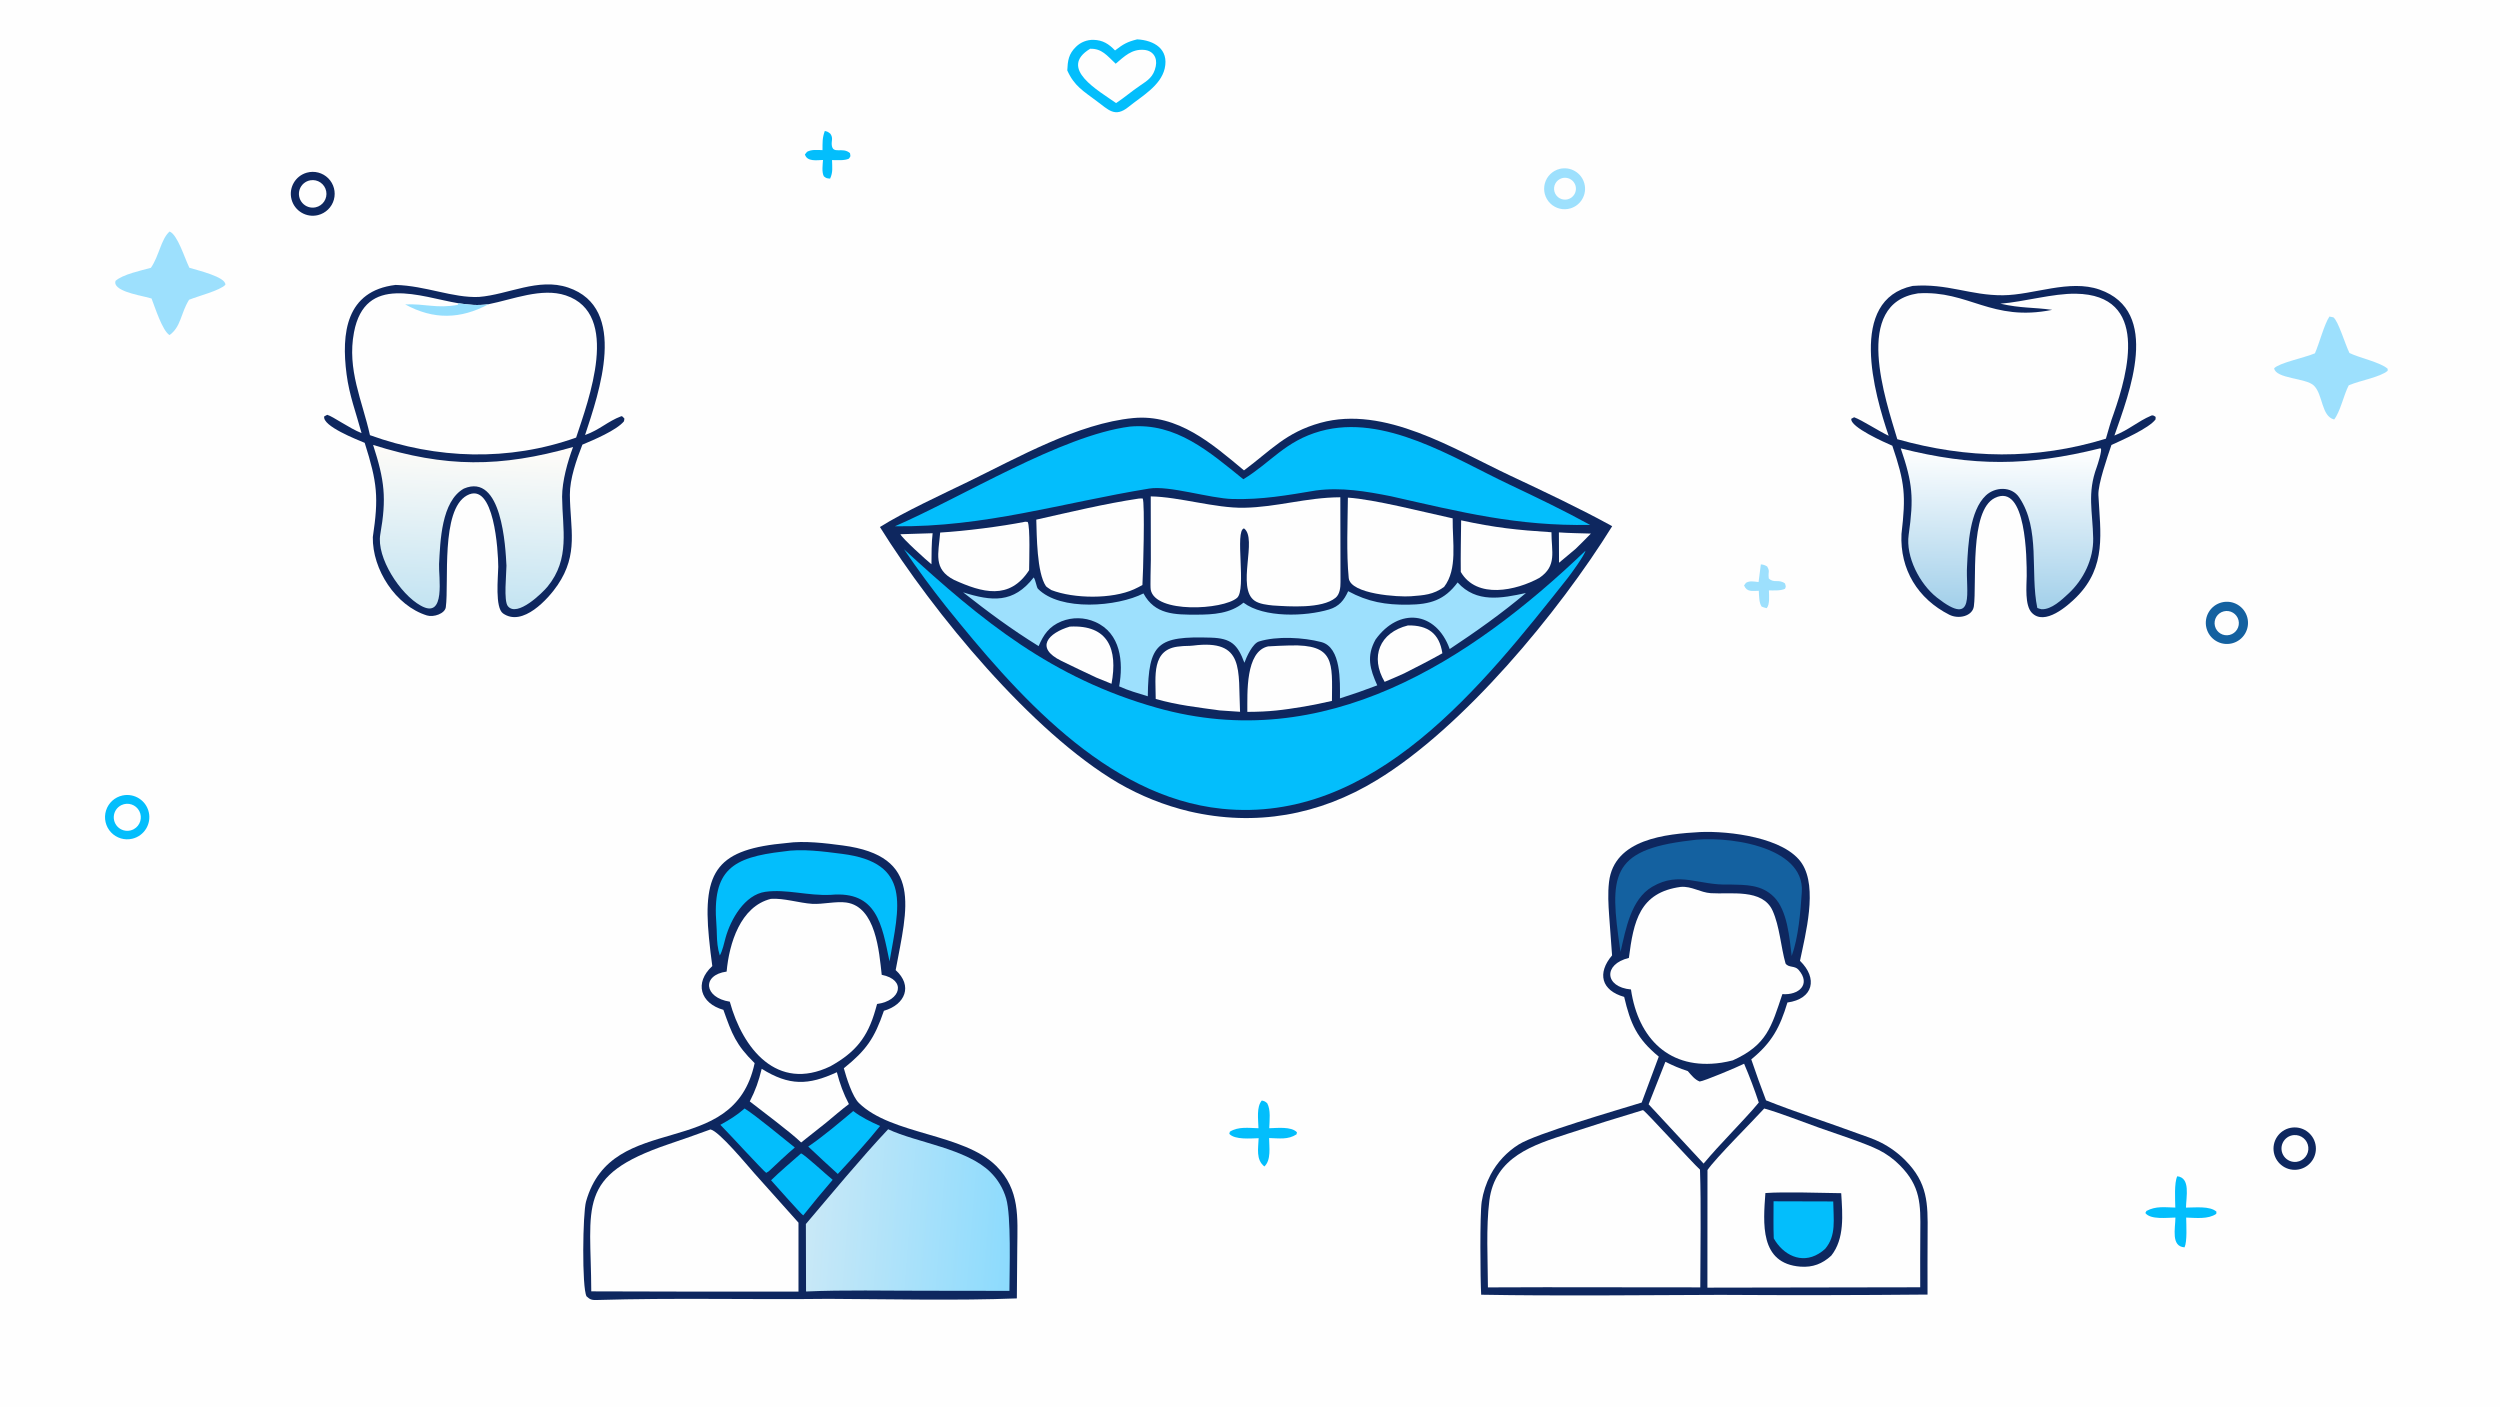 <svg version="1.1" xmlns="http://www.w3.org/2000/svg" style="display: block;" viewBox="0 0 2048 1152" width="1820" height="1024" preserveAspectRatio="none">
<defs>
	<linearGradient id="Gradient1" gradientUnits="userSpaceOnUse" x1="381.066" y1="496.481" x2="387.122" y2="365.357">
		<stop class="stop0" offset="0" stop-opacity="1" stop-color="rgb(196,228,242)"/>
		<stop class="stop1" offset="1" stop-opacity="1" stop-color="rgb(255,252,248)"/>
	</linearGradient>
	<linearGradient id="Gradient2" gradientUnits="userSpaceOnUse" x1="1637.73" y1="497.467" x2="1639.52" y2="367.899">
		<stop class="stop0" offset="0" stop-opacity="1" stop-color="rgb(163,208,234)"/>
		<stop class="stop1" offset="1" stop-opacity="1" stop-color="rgb(255,255,255)"/>
	</linearGradient>
	<linearGradient id="Gradient3" gradientUnits="userSpaceOnUse" x1="663.138" y1="988.466" x2="828.198" y2="1001.39">
		<stop class="stop0" offset="0" stop-opacity="1" stop-color="rgb(200,232,247)"/>
		<stop class="stop1" offset="1" stop-opacity="1" stop-color="rgb(141,219,253)"/>
	</linearGradient>
</defs>
<path transform="translate(0,0)" fill="rgb(254,254,254)" d="M 0 0 L 2048 0 L 2048 1152 L 0 1152 L 0 0 z"/>
<path transform="translate(0,0)" fill="rgb(14,39,95)" d="M 928.276 342.397 C 964.916 338.867 993.017 363.539 1019.07 385.25 C 1041.19 368.843 1053.18 354.205 1081.75 346.287 C 1134.13 331.774 1191.01 367.815 1237.04 389.464 C 1264.41 402.335 1294.61 416.557 1320.71 430.95 C 1277.02 501.375 1198.77 595.849 1127.89 638.891 C 1080.6 667.777 1028.33 677.12 974.168 664.498 C 953.826 659.609 934.299 651.804 916.192 641.325 C 845.26 599.757 764.494 501.692 720.835 431.632 C 740.53 419.245 771.995 404.799 793.305 394.436 C 833.875 374.708 883.245 346.683 928.276 342.397 z"/>
<path transform="translate(0,0)" fill="rgb(3,190,252)" d="M 1298.79 451.094 C 1298.22 454.55 1286.78 470.239 1284.13 473.587 C 1215.03 560.66 1125.59 675.233 1000.9 662.365 C 905.595 652.529 831.513 566.952 775.235 497.061 C 763.082 481.764 751.51 466.014 740.544 449.845 C 804.698 508.796 861.832 555.465 947.743 579.689 C 1085.05 618.404 1203.74 541.971 1298.79 451.094 z"/>
<path transform="translate(0,0)" fill="rgb(3,190,252)" d="M 925.639 349.365 C 963.406 345.978 990.678 370.01 1018.53 392.501 C 1040.89 379.017 1052.78 361.148 1081.76 353.104 C 1134.18 338.555 1190.44 375.018 1236.21 396.69 C 1258.81 407.391 1280.98 418.008 1302.62 429.895 C 1242.52 430.997 1197.18 419.461 1139.33 406.403 C 1119.17 402.397 1098.83 398.945 1078.1 401.683 C 1054.19 405.688 1033.91 409.305 1009.76 408.698 C 991.07 408.228 957.847 397.455 941.362 400.147 C 870.146 411.779 806.538 431.923 733.085 431.02 C 787.982 407.271 869.439 356.598 925.639 349.365 z"/>
<path transform="translate(0,0)" fill="rgb(157,224,253)" d="M 846.795 472.923 C 848.339 474.722 849.106 481.018 850.265 482.195 C 868.606 500.831 915.383 496.912 936.735 486.012 C 946.016 503.385 962.301 503.453 980.336 503.411 C 993.865 503.38 1007.89 502.535 1018.67 493.589 C 1035.33 506.116 1069.29 505 1088.77 499.162 C 1097.05 496.679 1100.99 491.685 1104.42 484.17 C 1120.68 493.002 1135.19 495.455 1153.54 495.247 C 1171.52 495.044 1183.22 491.645 1194.08 477.024 C 1209.48 494.097 1230.07 490.002 1250.06 485.671 C 1230.7 502.059 1208.74 517.58 1187.6 531.569 C 1176.37 500.281 1145.79 497.404 1126.87 523.766 C 1119.2 537.514 1122.26 547.973 1128.25 561.306 C 1118.17 565.167 1107.98 568.726 1097.69 571.975 C 1097.75 558.446 1098.85 530.14 1082.39 525.846 C 1067.72 522.02 1046 520.797 1031.36 525.372 C 1026.08 527.022 1021.13 538.026 1019.41 542.813 C 1013.81 527.771 1008.5 522.742 992.029 522.232 C 948.105 520.872 940.808 526.643 940.276 570.247 C 932.395 567.824 924.285 565.561 916.805 562.124 C 920.403 542.22 918.193 518.554 897.169 509.353 C 888.382 505.483 878.405 505.322 869.496 508.905 C 859.379 513.077 854.893 519.719 850.842 529.169 C 828.239 515.181 809.792 501.437 788.977 485.124 C 812.474 492.529 830.213 494.325 846.795 472.923 z"/>
<path transform="translate(0,0)" fill="rgb(254,254,254)" d="M 942.688 406.544 C 965.94 406.912 995.438 416.258 1019.01 415.853 C 1046.26 415.384 1069.75 407.443 1098 407.261 L 1098.14 476.625 C 1098.16 481.066 1097.64 486.7 1094.04 489.632 C 1082.88 498.735 1055.79 496.708 1042.75 495.887 C 1038.06 495.397 1031.73 494.716 1027.81 492.008 C 1012.59 481.493 1030.45 441.002 1019.09 432.763 C 1011.24 434.576 1021.35 482.822 1013.38 489.665 C 1001.91 499.498 946.378 502.63 942.671 482.94 C 942.181 480.336 942.764 462.426 942.778 458.26 L 942.688 406.544 z"/>
<path transform="translate(0,0)" fill="rgb(254,254,254)" d="M 932.71 408.365 C 933.444 408.206 935.218 408.257 936.062 408.25 C 938.046 410.71 936.465 471.435 935.865 479.148 C 933.617 480.396 931.323 481.56 928.989 482.638 C 910.981 490.77 879.815 490.41 861.289 483.276 C 860.517 482.795 857.243 480.668 856.882 480.143 C 849.311 469.156 849.344 438.349 848.922 425.594 C 876.492 419.421 904.801 412.559 932.71 408.365 z"/>
<path transform="translate(0,0)" fill="rgb(254,254,254)" d="M 1104.19 407.561 C 1125.8 408.922 1167.17 419.62 1190.03 424.549 C 1189.79 444.16 1194.2 466.107 1182.98 480.708 C 1173.97 487.127 1166.66 487.489 1155.77 488.342 C 1146.06 489.102 1106.19 486.742 1104.88 473.38 C 1102.88 453.139 1104 428.546 1104.19 407.561 z"/>
<path transform="translate(0,0)" fill="rgb(254,254,254)" d="M 1196.97 426.163 C 1224.91 432.21 1242.76 434.109 1270.96 435.916 C 1270.92 451.909 1275.67 463.401 1261.06 473.289 C 1242.1 483.692 1209.77 490.924 1196.68 468.413 C 1196.49 454.596 1196.84 440.037 1196.97 426.163 z"/>
<path transform="translate(0,0)" fill="rgb(254,254,254)" d="M 839.865 427.303 L 841.864 427.454 C 844.061 431.091 843.098 460.898 843.043 466.992 C 826.94 491.845 804.523 485.311 781.656 474.983 C 764.169 466.036 768.842 453.594 770.189 436.163 C 790.584 434.955 819.985 431.228 839.865 427.303 z"/>
<path transform="translate(0,0)" fill="rgb(254,254,254)" d="M 1038.83 529.386 C 1044.77 529.031 1050.72 528.774 1056.67 528.615 C 1093.75 527.57 1091.34 542.58 1091.13 574.039 C 1083.27 575.877 1076.2 577.267 1068.25 578.688 C 1050.32 581.619 1040.27 582.954 1021.81 583.029 C 1021.93 567.927 1020.09 533.517 1038.83 529.386 z"/>
<path transform="translate(0,0)" fill="rgb(254,254,254)" d="M 966.66 529.393 C 970.043 528.873 974.013 529.164 977.31 528.745 C 1020.07 523.314 1014.16 548.745 1015.85 582.96 L 999.203 581.828 C 981.011 579.287 964.553 577.524 946.766 572.431 C 946.75 554.107 942.826 531.141 966.66 529.393 z"/>
<path transform="translate(0,0)" fill="rgb(254,254,254)" d="M 876.365 513.193 C 908.01 511.517 915.832 531.782 910.554 560.003 L 898.124 554.95 C 888.562 550.492 878.996 545.913 869.53 541.288 C 847.338 530.445 858.902 518.399 876.365 513.193 z"/>
<path transform="translate(0,0)" fill="rgb(254,254,254)" d="M 1153.4 512.228 C 1169.7 511.981 1179.16 518.773 1181.59 535.044 C 1171.13 540.925 1160.97 546.094 1150.28 551.511 C 1145.2 553.9 1139.5 556.205 1134.3 558.435 C 1122.2 537.912 1130.1 518.039 1153.4 512.228 z"/>
<path transform="translate(0,0)" fill="rgb(254,254,254)" d="M 737.629 437.532 L 764 436.709 C 763.044 444.751 763.154 453.942 763.053 462.133 C 759.542 459.409 738.664 440.541 737.629 437.532 z"/>
<path transform="translate(0,0)" fill="rgb(254,254,254)" d="M 1277.05 436.038 C 1285.46 436.636 1294.75 436.74 1303.25 436.998 C 1299.33 441.154 1294.87 445.423 1290.8 449.478 L 1277.16 460.889 L 1277.05 436.038 z"/>
<path transform="translate(0,0)" fill="rgb(14,39,95)" d="M 1392.75 681.449 C 1416.34 680.418 1462.41 685.814 1476.26 707.386 C 1489.09 727.36 1479.07 764.994 1474.55 786.914 C 1489.36 801.326 1485.46 818.182 1464.26 821.057 C 1458.09 841.529 1451.52 853.875 1434.64 867.615 C 1438.44 878.886 1442.48 890.079 1446.74 901.186 C 1471.23 910.952 1496.68 919.012 1521.44 928.138 C 1527.85 930.501 1534.58 932.563 1540.68 935.667 C 1548.13 939.415 1554.92 944.347 1560.79 950.269 C 1579.2 968.832 1579.34 985.441 1579.1 1009.69 C 1578.93 1026.41 1579.07 1043.5 1579.04 1060.25 C 1522.49 1060.78 1465.93 1060.86 1409.38 1060.5 C 1345.19 1060.7 1277.35 1061.51 1213.38 1060.38 C 1212.65 1048.35 1212.23 994.46 1213.82 984.17 C 1215.01 976.462 1217.47 969.002 1221.09 962.093 C 1226.47 951.928 1234.45 943.368 1244.21 937.282 C 1258.35 928.42 1324.21 909.377 1344.85 902.997 L 1358.87 865.369 C 1340.93 850.65 1335.64 838.375 1330.52 816.461 C 1311.78 811.197 1308.21 797.038 1320.61 782.464 L 1318.23 750.138 C 1317.58 740.79 1317.03 731.73 1318.11 722.397 C 1322.21 686.974 1364.88 683.036 1392.75 681.449 z"/>
<path transform="translate(0,0)" fill="rgb(254,254,254)" d="M 1445.25 907.866 C 1456.61 910.916 1477.89 919.236 1489.95 923.508 C 1502.8 928.058 1528.17 936.307 1539.04 941.795 C 1545.41 944.994 1551.22 949.206 1556.24 954.266 C 1573.44 971.458 1573.37 986.298 1573.12 1008.86 C 1572.95 1023.85 1573.05 1039.26 1573.04 1054.28 L 1525.7 1054.36 L 1398.71 1054.58 L 1398.77 958.247 C 1405.39 948.546 1435.43 918.657 1445.25 907.866 z"/>
<path transform="translate(0,0)" fill="rgb(14,39,95)" d="M 1446.21 977.103 C 1462.55 975.95 1491.32 977.019 1508.32 977.221 C 1509.43 995.084 1511.19 1014.49 1500.16 1028.38 C 1492.89 1035.08 1484.93 1038.13 1474.99 1037.39 C 1441.22 1034.9 1444.48 1001.52 1446.21 977.103 z"/>
<path transform="translate(0,0)" fill="rgb(3,190,252)" d="M 1452.91 983.855 L 1501.79 983.988 C 1501.92 998.596 1504.51 1011.87 1495.14 1022.84 C 1493.52 1024.33 1491.74 1025.66 1489.85 1026.79 C 1475.51 1035.47 1460.66 1027.67 1453.06 1014.22 C 1452.66 1004.66 1452.92 993.529 1452.91 983.855 z"/>
<path transform="translate(0,0)" fill="rgb(254,254,254)" d="M 1345.94 909.169 C 1348.31 910.293 1385.89 951.803 1392.64 957.945 C 1393.64 988.805 1392.91 1023.34 1392.87 1054.36 L 1265.75 1054.24 L 1218.91 1054.38 C 1218.83 1031.61 1217.29 1005.45 1220.09 983.226 C 1224.62 947.324 1256.3 937.658 1284.27 928.526 C 1304.74 921.802 1325.3 915.35 1345.94 909.169 z"/>
<path transform="translate(0,0)" fill="rgb(254,254,254)" d="M 1376.93 726.359 C 1385.88 725.679 1392.74 730.906 1401.48 731.513 C 1417.65 732.581 1443.84 727.557 1452.1 745.819 C 1457.9 758.64 1458.85 775.468 1462.71 789.083 C 1465.19 792.732 1470.27 790.708 1473.32 794.199 C 1483.86 806.233 1473.49 815.236 1460.12 814.178 C 1451.16 840.92 1447.48 855.832 1419.49 868.454 C 1416.41 869.238 1413.3 869.879 1410.16 870.375 C 1367.77 876.657 1342 850.719 1336.09 810.374 C 1314.42 808.46 1313.19 789.643 1334.38 784.541 C 1338.24 754.609 1343.04 730.903 1376.93 726.359 z"/>
<path transform="translate(0,0)" fill="rgb(20,97,160)" d="M 1384.14 688.406 C 1411.9 683.944 1478.62 692.085 1476.05 730.577 C 1474.97 746.82 1473.31 767.676 1467.75 782.987 C 1465.95 768.018 1464.22 745.832 1453.38 734.769 C 1443.07 724.238 1430.12 724.754 1416.69 724.405 C 1391.51 725.487 1376.02 713.093 1353.5 726.27 C 1336 736.511 1331.84 761.087 1327.53 779.623 C 1327.39 778.782 1327.26 777.94 1327.14 777.095 C 1318.56 717.633 1318.68 696.109 1384.14 688.406 z"/>
<path transform="translate(0,0)" fill="rgb(254,254,254)" d="M 1364.28 869.619 C 1371.36 873.053 1375.21 874.768 1382.66 877.242 C 1385.53 880.529 1388.35 884.222 1392.37 885.761 C 1395.79 885.536 1423.49 873.88 1428.77 871.194 C 1433.23 881.61 1437.25 892.216 1440.8 902.98 C 1435.43 909.767 1423.24 922.386 1417.03 929.173 C 1409.39 937.262 1402.79 944.415 1395.59 952.978 L 1350.55 904.429 C 1355.06 892.798 1359.63 881.194 1364.28 869.619 z"/>
<path transform="translate(0,0)" fill="rgb(14,39,95)" d="M 644.563 690.41 C 658.892 688.394 676.054 690.539 690.347 692.424 C 756.549 701.152 743.175 743.459 733.735 794.508 C 747.886 807.33 741.673 822.771 724.093 827.841 C 716.372 850.435 709.717 860.018 691.261 874.911 C 693.447 882.795 698.186 898.053 703.657 903.399 C 730.415 929.542 789.294 928.112 816.17 954.978 C 835.779 974.579 833.522 997.257 833.348 1022.08 L 833.002 1063.39 C 784.791 1065.3 727.726 1063.97 678.778 1063.76 C 615.643 1064.51 552.127 1062.82 489.119 1064.7 C 485.098 1064.82 483.483 1064.54 480.493 1061.7 C 476.574 1054.41 477.381 993.719 480.063 984.144 C 501.341 908.18 600.871 951.981 618.197 870.727 C 602.924 855.692 599.657 847.017 592.605 827.059 C 573.685 821.728 568.573 804.902 583.516 791.212 C 582.458 783.558 581.547 775.885 580.786 768.196 C 575.308 712.328 588.181 695.44 644.563 690.41 z"/>
<path transform="translate(0,0)" fill="rgb(254,254,254)" d="M 582.008 925.014 C 588.967 926.225 612.312 954.582 617.928 960.884 C 629.845 974.254 642.207 987.955 654.118 1001.36 L 654.117 1057.83 L 556.602 1057.8 L 484.369 1057.62 C 484.15 987.12 471.64 962.964 547.493 937.159 C 559.05 933.259 570.556 929.21 582.008 925.014 z"/>
<path transform="translate(0,0)" fill="url(#Gradient3)" d="M 727.569 924.849 C 750.868 935.847 791.704 940.597 811.346 960.003 C 817.414 965.966 821.852 973.385 824.236 981.552 C 828.47 996.003 826.962 1040.12 826.911 1057.22 L 757.75 1057.12 C 726.349 1057.17 691.334 1056.32 660.312 1057.74 L 660.174 1002.46 C 681.316 977.618 705.443 948.355 727.569 924.849 z"/>
<path transform="translate(0,0)" fill="rgb(254,254,254)" d="M 631.564 736.152 C 642.139 735.449 654.793 739.559 665.239 740.24 C 673.93 740.783 684.883 737.965 693.335 739.174 C 717.512 742.634 720.194 779.401 722.303 798.379 C 742.755 802.403 738.104 819.693 718.503 822.263 L 717.215 826.827 C 710.753 849.723 700.741 861.872 680.207 873.313 C 636.509 894.356 608.364 858.74 597.847 820.376 C 576.689 817.145 574.664 798.534 595.253 795.723 C 597.336 772.778 606.459 742.353 631.564 736.152 z"/>
<path transform="translate(0,0)" fill="rgb(3,190,252)" d="M 641.603 697.389 C 656.719 694.842 674.72 697.401 689.803 699.303 C 747.307 706.554 736.526 742.388 728.694 787.415 C 722.444 757.133 718.42 729.515 680.655 732.87 C 661.645 733.807 644.236 727.966 626.953 730.396 C 609.948 732.787 598.618 752.999 594.445 767.821 C 593.349 771.715 591.823 779.045 589.651 782.543 C 588.766 779.705 588.145 776.791 587.796 773.839 C 587.091 768.29 587.318 762.522 586.877 757.115 C 583.23 712.433 599.923 702.155 641.603 697.389 z"/>
<path transform="translate(0,0)" fill="rgb(254,254,254)" d="M 623.981 875.354 C 646.594 889.368 662.074 888.997 685.548 878.148 C 688.105 887.791 690.835 895.447 695.432 904.234 C 689.563 908.593 682.427 914.811 676.663 919.553 L 656.302 935.691 C 647.904 927.508 624.312 909.984 614.225 902.069 C 618.998 892.693 621.52 885.489 623.981 875.354 z"/>
<path transform="translate(0,0)" fill="rgb(3,190,252)" d="M 609.994 907.847 C 620.558 914.613 640.355 931.358 651.115 939.812 C 643.79 946.064 636.847 952.67 629.824 959.255 L 627.686 960.564 C 626.015 959.786 595.936 927.027 590.112 921.228 C 597.805 916.955 603.357 913.634 609.994 907.847 z"/>
<path transform="translate(0,0)" fill="rgb(3,190,252)" d="M 698.979 909.937 C 705.482 915.06 713.463 918.803 720.946 922.201 C 710.912 934.755 697.331 949.651 686.325 961.473 C 678.197 954.222 670.088 946.478 662.101 939.036 C 674.485 930.614 687.444 919.558 698.979 909.937 z"/>
<path transform="translate(0,0)" fill="rgb(3,190,252)" d="M 656.226 944.637 C 659.034 945.48 677.373 962.494 682.129 966.284 C 673.896 975.827 665.859 985.538 658.021 995.409 C 656.683 994.921 634.59 969.875 631.658 966.657 C 638.451 959.916 648.793 951.23 656.226 944.637 z"/>
<path transform="translate(0,0)" fill="rgb(14,39,95)" d="M 1566.8 234.174 C 1595.28 231.913 1613.94 242.015 1640.8 241.822 C 1665.91 241.611 1695.21 228.503 1719.97 237.176 C 1770.91 255.014 1744.08 322.307 1732.13 356.71 C 1744.15 352 1750.94 345.275 1762.23 340.425 C 1763.84 339.735 1764.75 340.697 1765.89 341.454 L 1765.84 343.463 C 1760.74 350.639 1737.95 360.69 1729.69 364.433 C 1726.41 374.23 1718.56 396.566 1719.01 405.527 C 1720.59 436.325 1725.87 463.932 1701.28 488.761 C 1694 496.119 1674.9 512.949 1664.38 501.763 C 1658.63 495.64 1660.14 480.038 1660.28 471.75 C 1660.31 458.196 1660.08 395.112 1634.2 407.807 C 1613.09 418.164 1619.51 478.108 1616.99 496.55 C 1615.89 504.601 1604.62 507.392 1596.87 503.468 C 1571.1 490.417 1556.35 466.468 1557.69 437.309 C 1561.39 405.721 1560.52 395.479 1550.19 365.047 C 1544.61 362.627 1515.31 349.772 1516.6 342.959 L 1518.9 341.73 C 1525.43 344.124 1538.54 352.775 1547.19 356.908 C 1535.59 322.708 1513.37 245.63 1566.8 234.174 z"/>
<path transform="translate(0,0)" fill="rgb(254,254,254)" d="M 1571.21 240.268 C 1612.86 237.58 1631.21 263.829 1681.17 253.774 C 1665.48 251.55 1656.08 252.629 1638.69 248.723 C 1658.46 247.142 1681.66 240.27 1700.51 240.552 C 1760.92 241.458 1743.34 305.061 1731.53 338.758 C 1729.08 345.228 1727.11 352.613 1725.15 359.295 C 1667.75 376.886 1611.64 375.838 1554.28 359.724 C 1544.75 327.626 1517.13 248.459 1571.21 240.268 z"/>
<path transform="translate(0,0)" fill="url(#Gradient2)" d="M 1720.31 367.213 L 1721.03 367.332 C 1722.11 368.998 1718.38 380.603 1717.67 382.524 C 1709.67 404.09 1714.33 419.008 1714.74 440.868 C 1715.06 457.813 1706.88 474.729 1694.4 486.243 C 1689.1 491.129 1680.67 499.298 1672.53 498.968 C 1671.88 498.941 1668.99 498.034 1668.96 497.91 C 1662.91 468.759 1671.75 433.436 1654.1 407.341 C 1647.78 398.004 1634.32 398.687 1626.78 405.818 C 1613.59 418.291 1612.25 446.348 1611.44 463.133 C 1609.98 483.798 1619.24 514.863 1586.78 489.447 C 1572.64 478.372 1561.02 455.954 1563.58 438.007 C 1567.87 407.892 1566.88 395.757 1557.09 367.216 C 1616.45 382.203 1661.2 381.912 1720.31 367.213 z"/>
<path transform="translate(0,0)" fill="rgb(14,39,95)" d="M 324.035 233.362 C 348.725 234.013 370.843 244.121 392.308 243.199 C 416.336 241.311 440.928 227.256 465.41 235.501 C 515.122 252.244 490.602 321.897 479.283 356.291 C 491.332 351.996 497.745 345.12 508.795 340.953 C 509.832 340.562 510.547 341.82 511.532 342.873 L 511.159 345.037 C 505.13 352.417 486.003 360.433 477.095 364.164 C 472.292 376.455 466.743 392.091 466.84 405.23 C 467.07 433.012 474.134 453.543 456.832 479.126 C 449.113 490.54 428.121 513.703 412.069 502.384 C 405.381 497.667 408.036 472.837 408.18 464.25 C 408.123 451.577 404.868 393.42 382.462 405.8 C 360.915 417.705 367.914 477.073 365.205 497.282 C 364.494 502.583 355.206 505.747 349.759 504.061 C 324.074 496.111 304.956 466.269 305.414 439.883 C 310.268 407.343 309.172 395.524 298.765 362.692 C 292.416 360.007 263.829 348.944 265.602 341.021 L 268.082 339.73 C 272.778 341.039 286.099 350.738 296.184 354.716 C 291.686 338.103 286.188 323.952 283.919 306.548 C 279.557 273.082 283.309 238.247 324.035 233.362 z"/>
<path transform="translate(0,0)" fill="rgb(254,254,254)" d="M 400.299 249.143 C 420.084 245.226 443.781 235.364 463.508 241.946 C 508.903 257.093 481.973 327.896 471.96 358.389 C 416.917 377.991 357.661 376.148 303.068 356.398 C 296.732 327.923 284.171 302.784 289.992 272.166 C 299.145 224.023 344.317 243.148 375.64 248.399 C 384.983 249.653 390.706 250.399 400.299 249.143 z"/>
<path transform="translate(0,0)" fill="rgb(148,222,253)" d="M 375.64 248.399 C 384.983 249.653 390.706 250.399 400.299 249.143 C 377.205 261.467 355.257 262.036 331.918 249.314 C 347.991 248.548 357.796 252.903 375.01 249.666 L 375.64 248.399 z"/>
<path transform="translate(0,0)" fill="url(#Gradient1)" d="M 305.641 364.396 C 364.984 383.092 409.85 382.973 469.458 366.12 C 464.954 378.098 460.518 394.082 460.466 406.844 C 460.697 433.422 467.297 457.502 448.541 480.467 C 444.498 485.417 423.649 505.931 416.028 496.423 C 412.489 492.008 414.848 470.483 414.893 463.315 C 414.117 448.184 411.217 386.919 380.008 400.156 C 361.514 410.571 360.69 443.263 359.68 461.973 C 359.158 471.643 365.624 507.912 344.585 495.962 C 327.858 486.675 308.202 456.568 311.54 437.588 C 316.729 408.074 315.122 393.643 305.641 364.396 z"/>
<path transform="translate(0,0)" fill="rgb(3,190,252)" d="M 931.578 32.231 C 945.571 33.01 957.683 40.2 954.133 56.106 C 950.729 70.436 935.212 78.834 924.534 87.514 C 913.313 96.636 908.063 89.838 898.628 82.955 C 887.448 74.524 880.04 70.493 874.311 57.672 C 874.7 49.644 875.355 44.212 881.486 38.286 C 885.313 34.534 890.498 32.496 895.855 32.639 C 903.495 32.832 908.386 36.045 913.439 41.319 C 920.164 36.169 923.371 34.254 931.578 32.231 z"/>
<path transform="translate(0,0)" fill="rgb(254,254,254)" d="M 893.06 39.932 C 902.705 39.654 906.881 45.575 913.969 52.188 C 921.058 46.21 927.032 40.066 937.102 40.842 C 944.527 41.415 948.269 47.102 946.802 54.274 C 945.029 62.945 940.354 65.774 933.513 70.398 C 927.076 74.747 921.335 79.766 914.304 84.427 C 900.156 74.353 866.501 55.93 893.06 39.932 z"/>
<path transform="translate(0,0)" fill="rgb(157,224,253)" d="M 138.939 189.608 C 145.504 192.308 151.045 210.896 155.123 219.294 C 161.071 221.198 185.439 226.795 184.599 233.287 C 179.962 238.044 162.868 242.287 154.887 245.506 C 147.929 256.689 148.368 267.63 138.889 274.428 C 132.987 270.896 127.021 251.753 124.139 244.462 L 119.514 243.267 C 113.37 241.672 91.821 237.99 94.674 230.004 C 100.539 224.751 115.426 221.588 123.611 219.335 C 130.41 209.48 131.902 195.736 138.939 189.608 z"/>
<path transform="translate(0,0)" fill="rgb(157,224,253)" d="M 1908.27 259.255 L 1911.48 259.884 C 1915.5 262.787 1921.06 281.759 1924.67 289.095 C 1932.86 293.192 1950.17 296.661 1956.02 302.072 L 1955.95 303.726 C 1949.51 308.982 1933.73 311.573 1925.01 315.225 L 1924.06 315.63 C 1920.02 323.353 1917.12 337.301 1912.16 343.559 C 1901.54 340.963 1903.1 323.264 1895.56 315.814 C 1889.11 309.45 1864.4 310.31 1862.97 301.634 C 1867.36 297.054 1887.59 293.097 1896.39 289.362 C 1900.07 281.035 1904.04 265.479 1908.27 259.255 z"/>
<path transform="translate(0,0)" fill="rgb(3,190,252)" d="M 100.442 651.483 C 110.141 649.44 119.686 655.552 121.889 665.216 C 124.092 674.879 118.138 684.524 108.512 686.886 C 102.143 688.45 95.425 686.456 90.938 681.672 C 86.452 676.887 84.895 670.055 86.864 663.799 C 88.834 657.542 94.024 652.835 100.442 651.483 z"/>
<path transform="translate(0,0)" fill="rgb(254,254,254)" d="M 99.439 659.402 C 104.848 656.777 111.364 658.944 114.123 664.286 C 116.882 669.628 114.879 676.195 109.607 679.087 C 106.078 681.024 101.777 680.894 98.371 678.749 C 94.965 676.603 92.99 672.78 93.212 668.761 C 93.434 664.742 95.817 661.159 99.439 659.402 z"/>
<path transform="translate(0,0)" fill="rgb(14,39,95)" d="M 251.356 141.418 C 257.601 139.669 264.305 141.421 268.896 146.003 C 273.486 150.585 275.252 157.285 273.515 163.534 C 271.779 169.783 266.809 174.611 260.513 176.167 C 250.982 178.523 241.326 172.794 238.824 163.301 C 236.323 153.808 241.902 144.065 251.356 141.418 z"/>
<path transform="translate(0,0)" fill="rgb(254,254,254)" d="M 254.202 147.67 C 260.259 146.606 266.052 150.59 267.225 156.627 C 268.398 162.664 264.518 168.528 258.503 169.809 C 254.515 170.658 250.379 169.289 247.686 166.227 C 244.992 163.166 244.161 158.889 245.512 155.041 C 246.863 151.194 250.186 148.375 254.202 147.67 z"/>
<path transform="translate(0,0)" fill="rgb(14,39,95)" d="M 1878.05 923.452 C 1887.6 922.472 1896.14 929.44 1897.1 939 C 1898.05 948.561 1891.06 957.079 1881.5 958.009 C 1871.97 958.935 1863.49 951.976 1862.54 942.451 C 1861.59 932.926 1868.52 924.428 1878.05 923.452 z"/>
<path transform="translate(0,0)" fill="rgb(254,254,254)" d="M 1879.17 929.631 C 1885.12 929.177 1890.35 933.539 1890.96 939.471 C 1891.58 945.404 1887.37 950.751 1881.46 951.535 C 1877.48 952.061 1873.54 950.388 1871.15 947.165 C 1868.77 943.942 1868.32 939.679 1869.99 936.033 C 1871.66 932.388 1875.17 929.936 1879.17 929.631 z"/>
<path transform="translate(0,0)" fill="rgb(20,97,160)" d="M 1820.06 493.365 C 1829.32 491.03 1838.72 496.648 1841.05 505.911 C 1843.38 515.175 1837.76 524.573 1828.5 526.899 C 1819.24 529.224 1809.85 523.606 1807.52 514.349 C 1805.19 505.092 1810.8 495.698 1820.06 493.365 z"/>
<path transform="translate(0,0)" fill="rgb(254,254,254)" d="M 1821.76 500.683 C 1827.1 499.375 1832.48 502.637 1833.79 507.97 C 1835.1 513.304 1831.84 518.691 1826.51 520.005 C 1821.17 521.321 1815.78 518.058 1814.47 512.721 C 1813.16 507.383 1816.42 501.992 1821.76 500.683 z"/>
<path transform="translate(0,0)" fill="rgb(3,190,252)" d="M 1783.62 963.352 C 1794.59 964.651 1790.91 979.96 1790.76 989.035 C 1798.01 989.029 1810.5 987.507 1815.73 992.383 L 1815.54 994.162 C 1808.81 998.745 1799.03 997.422 1790.91 997.195 C 1791.01 1003.19 1791.84 1016.73 1789.58 1021.57 C 1778.36 1020.87 1782 1006.26 1782.11 997.187 C 1775.76 997.214 1761.69 999.169 1757.48 993.449 L 1758.39 991.74 C 1766.29 987.632 1773.05 988.779 1782.01 989.008 C 1781.89 982.632 1781.01 968.652 1783.62 963.352 z"/>
<path transform="translate(0,0)" fill="rgb(157,224,253)" d="M 1277.8 138.305 C 1286.63 136.181 1295.55 141.481 1297.91 150.257 C 1300.27 159.033 1295.2 168.089 1286.49 170.677 C 1280.65 172.412 1274.33 170.84 1269.98 166.571 C 1265.63 162.302 1263.94 156.008 1265.56 150.134 C 1267.19 144.26 1271.87 139.731 1277.8 138.305 z"/>
<path transform="translate(0,0)" fill="rgb(254,254,254)" d="M 1277.86 146.629 C 1280.71 145.121 1284.15 145.265 1286.87 147.004 C 1289.59 148.743 1291.16 151.809 1290.99 155.031 C 1290.81 158.253 1288.92 161.133 1286.03 162.57 C 1281.64 164.755 1276.31 163.002 1274.07 158.637 C 1271.83 154.273 1273.52 148.92 1277.86 146.629 z"/>
<path transform="translate(0,0)" fill="rgb(3,190,252)" d="M 1033.67 901.315 C 1036.09 901.898 1036.16 901.937 1038.09 903.55 C 1041.1 908.887 1040 917.703 1039.76 924.024 C 1046.21 923.883 1057.84 922.415 1062.46 927.334 L 1062.12 929.025 C 1055.18 933.567 1048.03 932.274 1039.64 932.056 C 1039.71 939.481 1041.47 950.053 1035.78 955.34 C 1028.71 949.716 1030.78 940.67 1031.08 932.189 C 1024.56 932.302 1011.62 933.661 1007.04 928.614 L 1007.5 926.847 C 1014.45 922.547 1022.74 923.791 1030.94 924.028 C 1030.76 916.627 1029.18 906.615 1033.67 901.315 z"/>
<path transform="translate(0,0)" fill="rgb(3,190,252)" d="M 675.682 107.257 C 678.141 107.877 678.212 107.944 680.237 109.529 C 682.693 113.066 681.042 115.287 681.362 118.61 C 682.157 126.88 690.053 119.946 696.313 125.412 C 696.748 128.616 697.053 127.427 695.45 129.93 C 691.779 131.654 685.853 131.135 681.608 131.094 C 681.703 137.015 682.487 141.018 680.017 146.291 C 677.221 146.016 676.993 146.107 674.898 144.41 C 673.059 140.995 673.947 135.135 674.198 131.016 C 669.031 131.173 661.166 132.569 659.385 126.485 L 661.144 124.338 C 664.778 122.269 669.52 122.854 673.797 122.956 C 673.858 116.712 673.541 113.124 675.682 107.257 z"/>
<path transform="translate(0,0)" fill="rgb(157,224,253)" d="M 1442.48 462.208 C 1445.15 462.569 1445.26 462.643 1447.66 463.928 C 1450.15 468.508 1448.3 467.517 1448.99 473.729 C 1453.37 478.012 1456.77 473.924 1462.28 477.841 C 1463 480.71 1463.21 479.826 1462.3 482.201 C 1458.83 483.939 1453.18 483.531 1449.09 483.55 C 1449.18 487.776 1449.96 495.089 1447.29 498.094 C 1445.82 497.87 1444.54 497.316 1443.14 496.803 C 1440.9 493.593 1441.06 487.994 1440.81 483.874 C 1435.43 483.942 1431.05 485.083 1428.73 479.462 L 1430.28 477.362 C 1433.4 475.43 1436.86 476.306 1440.63 476.7 L 1442.48 462.208 z"/>
</svg>